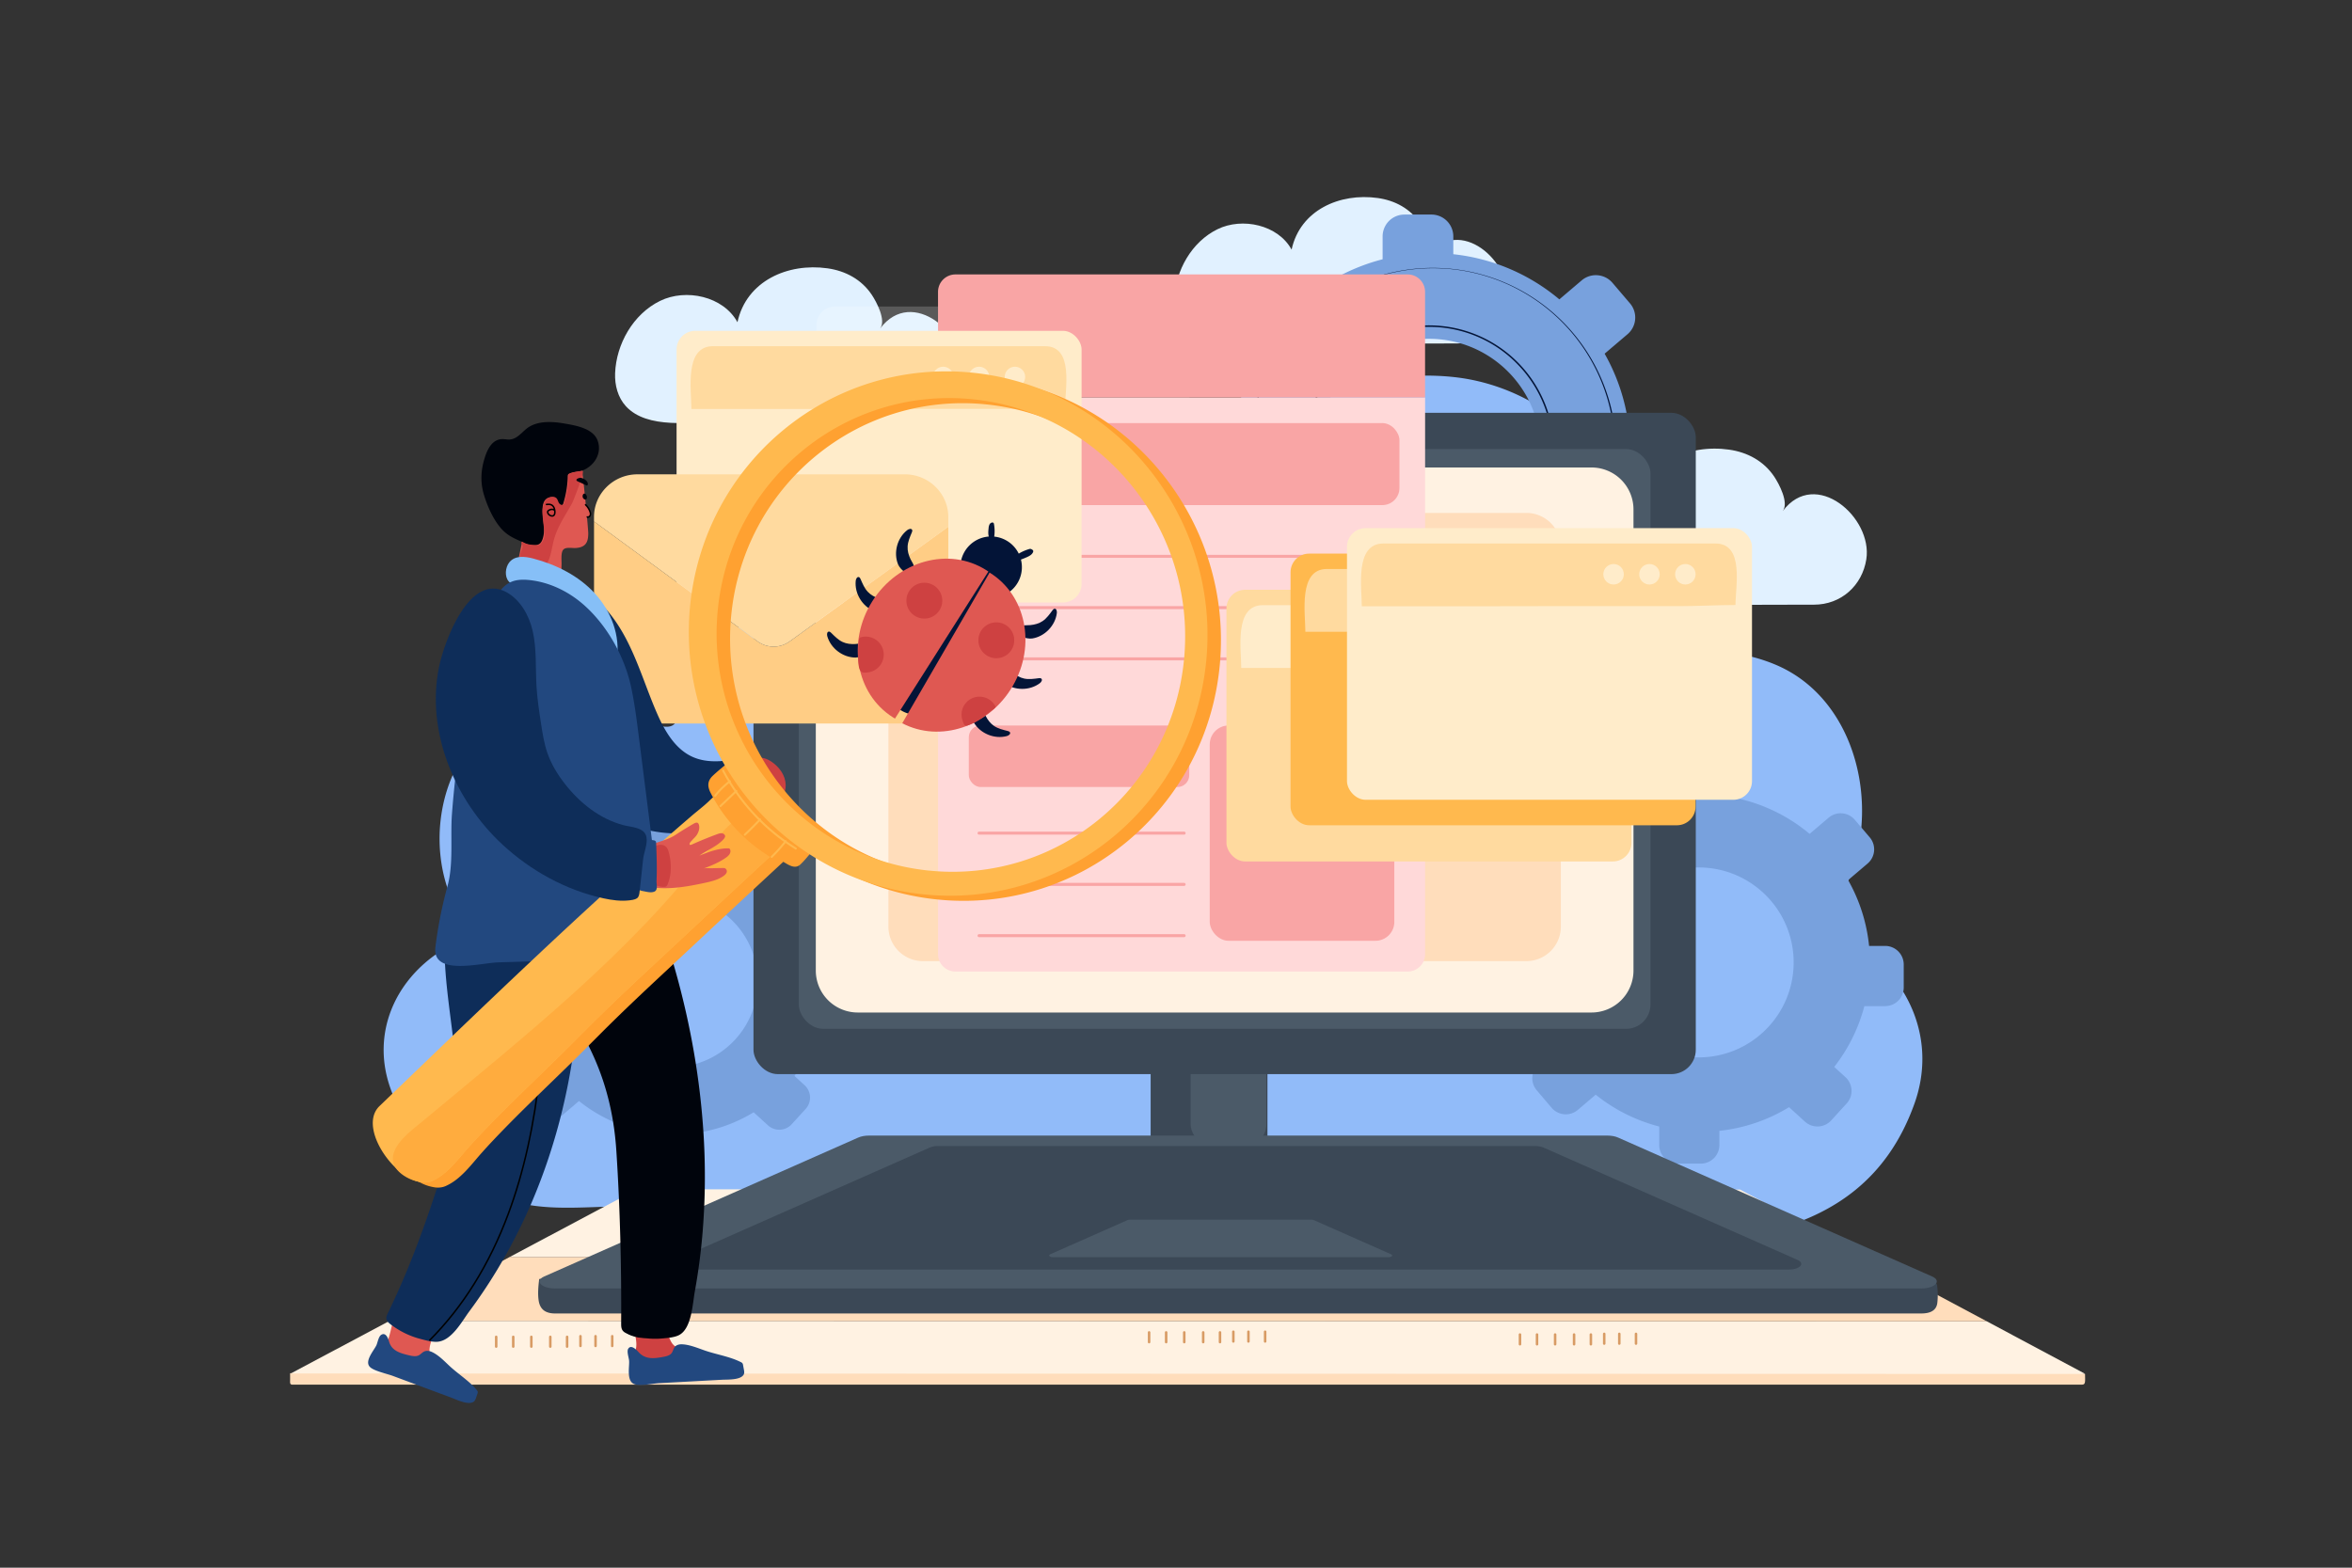 <svg xmlns="http://www.w3.org/2000/svg" viewBox="0 0 4680 3120"><rect x="0" y="0" width="4680" height="3120" fill="#333333" stroke="none"/><defs><style>.cls-1,.cls-7{fill:#fff;}.cls-1{opacity:0;}.cls-2{fill:#91bbf9;}.cls-3{fill:#e1f1ff;}.cls-4{fill:#78a1dd;}.cls-5{fill:#031437;}.cls-6{opacity:0.19;}.cls-8{fill:#fdb;}.cls-9{fill:#fff2e2;}.cls-10{fill:#d89b64;}.cls-11{fill:#3b4856;}.cls-12{fill:#4b5a68;}.cls-13{fill:#ffd9d9;}.cls-14{fill:#f9a5a5;}.cls-15{fill:#ffecca;}.cls-16{fill:#ffda9f;}.cls-17{fill:#ffb94e;}.cls-18{fill:#ffcd85;}.cls-19{fill:#df5852;}.cls-20{fill:#ce4141;}.cls-21{fill:#22487f;}.cls-22{fill:#0e2d59;}.cls-23{fill:#00040c;}.cls-24{fill:#86bff7;}.cls-25{fill:#ffa131;}.cls-26{fill:#ffac3e;}</style></defs><title>03</title><g id="_03" data-name="03"><rect id="_03-2" data-name="03" class="cls-1" width="4680" height="3120"/><path class="cls-2" d="M3697.53,1881.22c-20.37-13.74-41.32-26.6-61.43-40.71-2.14-1.5-4.41-3.17-5.24-5.65-1.35-4,1.59-8.09,4.28-11.37,120.85-147.58,83.93-421.36-101.08-500.16-116.3-49.54-255.32-27.44-362.79,39.12,210.38-235.59,13-575.86-271.91-611.27-103.11-12.81-256.85,7-339.62,77.22-41.21,35-36.57,51.48-36.59,102.82q0,154.4,0,308.77v340c-81.55,24.52-151.57,89-172.51,171.39,1-121.61-8.27-245.46-52.26-358.83-50.8-130.93-150.71-239.14-288.85-275.93-254.57-67.81-538.21,43.35-650,286.33-12.51,27.19-11.15,46-38.49,43.11-20.66-2.21-49.26-24.7-70.18-31.69a366.21,366.21,0,0,0-74.84-16.7c-50.43-5.69-102.22-.29-149.45,18.75-160.7,64.79-196.38,299.36-95.18,428,2.25,2.86,4.71,6.41,3.48,9.83-.75,2.12-2.73,3.52-4.59,4.77-17.52,11.79-35.73,22.49-53.46,34-91.35,59-136.7,162.91-101.53,268.32,31.12,93.25,106.75,169.21,194.57,211,75.13,35.73,143.9,32.45,224,29.65,64.31-2.25,128.93-1.71,193.49-1,39.54.45,79.06,1,118.47,1H2197.3q1.42,12.95,2.86,25.9c16.05,0,30-10.37,43-19.65a461.13,461.13,0,0,1,53.64-32.76c57.54-30,84.94,7.38,140.3,9.51,28.59,1.09,57.29,1.29,86,1.14v91.43H3114.6c260.8,0,587,22.23,695-281.79C3852.91,2073.87,3802.5,1952,3697.53,1881.22Z"/><path class="cls-3" d="M2443,688.54c39.45,2.12,82.07-3.77,113.9-3.81,114.45-.16,228.84-1.22,343.26-1.22,50.79,0,90.13-35.77,97.73-84.77,12.17-78.34-95-171-156-90,11.79-15.66-7.06-50.86-16-64.22-19.46-29.11-49.93-45.58-84.5-50.44-75.35-10.6-154.33,23.9-171.37,102.71-27-49.46-98.1-64.71-147.35-40.66-51.49,25.15-83.67,82.43-85.77,137.94-.85,22.55,5.17,46.09,20.56,62.85C2377.85,679.06,2409.26,686.73,2443,688.54Z"/><path class="cls-3" d="M1334.68,841.54c41.2,2.21,85.72-3.94,119-4,119.53-.17,239-1.27,358.49-1.27,53,0,94.12-37.36,102.07-88.53,12.7-81.83-99.24-178.64-162.88-94,12.3-16.36-7.39-53.12-16.71-67.07-20.34-30.41-52.15-47.6-88.25-52.68-78.7-11.06-161.18,25-179,107.27-28.21-51.66-102.45-67.58-153.89-42.46-53.77,26.26-87.38,86.08-89.57,144.06-.9,23.54,5.4,48.13,21.47,65.63C1266.65,831.64,1299.45,839.64,1334.68,841.54Z"/><path class="cls-3" d="M3122.17,1208.77c42,2.26,87.48-4,121.4-4.06,122-.17,243.91-1.3,365.87-1.3,54.12,0,96-38.13,104.16-90.35,13-83.51-101.27-182.31-166.23-96,12.56-16.69-7.53-54.21-17-68.45-20.75-31-53.22-48.58-90.07-53.76-80.31-11.3-164.49,25.47-182.66,109.47-28.79-52.72-104.55-69-157.05-43.33-54.88,26.79-89.18,87.85-91.42,147-.91,24,5.51,49.12,21.91,67C3052.74,1198.67,3086.21,1206.84,3122.17,1208.77Z"/><path class="cls-4" d="M3279.54,857.9h-37.66a392.08,392.08,0,0,0-49-154l45.54-38.72a43.51,43.51,0,0,0,5-61.34L3208.57,563a43.51,43.51,0,0,0-61.34-5l-44.44,37.79a392.81,392.81,0,0,0-211-89.86V470.46A43.51,43.51,0,0,0,2848.32,427h-53.69a43.51,43.51,0,0,0-43.52,43.51V516a393.75,393.75,0,0,0-171.9,94.72L2540.07,575a43.51,43.51,0,0,0-61.47,2.82l-36.19,39.67a43.52,43.52,0,0,0,2.83,61.48l49.87,45.48a391.76,391.76,0,0,0-38.17,133.42h-49.78a43.51,43.51,0,0,0-43.51,43.51V955.1a43.51,43.51,0,0,0,43.51,43.52h60.66a391.83,391.83,0,0,0,42.38,101.07l-40.67,34.58a43.51,43.51,0,0,0-5,61.33l34.78,40.91a43.53,43.53,0,0,0,61.34,5l41.84-35.58a393.3,393.3,0,0,0,148.58,74.44v43.28a43.51,43.51,0,0,0,43.52,43.51h53.69a43.51,43.51,0,0,0,43.51-43.51v-33.2a392,392,0,0,0,163-55.38l37.07,33.82a43.51,43.51,0,0,0,61.47-2.83l36.19-39.67a43.51,43.51,0,0,0-2.83-61.47l-26.31-24A393.13,393.13,0,0,0,3231,998.62h48.54a43.51,43.51,0,0,0,43.51-43.52V901.41A43.51,43.51,0,0,0,3279.54,857.9Zm-436.19,260.75c-122.7,0-222.17-99.47-222.17-222.17s99.47-222.17,222.17-222.17,222.17,99.47,222.17,222.17S2966.05,1118.65,2843.35,1118.65Z"/><path class="cls-5" d="M2843.35,1145.4a248.93,248.93,0,1,1,176-72.91A247.25,247.25,0,0,1,2843.35,1145.4Zm0-494.84a245.93,245.93,0,1,0,173.89,72A244.3,244.3,0,0,0,2843.35,650.56Z"/><path class="cls-5" d="M2850.61,1263.27a365.06,365.06,0,1,1,142.56-28.78A364,364,0,0,1,2850.61,1263.27Zm0-729.47A362,362,0,1,0,2992,562.34,361,361,0,0,0,2850.61,533.8Z"/><path class="cls-4" d="M1672.2,1923.82h-28.94a300.88,300.88,0,0,0-37.67-118.29l35-29.76a33.41,33.41,0,0,0,3.81-47.12l-26.72-31.43a33.43,33.43,0,0,0-47.12-3.81l-34.15,29a301.7,301.7,0,0,0-162.07-69v-27.25a33.43,33.43,0,0,0-33.43-33.43h-41.25a33.43,33.43,0,0,0-33.43,33.43v35a302.54,302.54,0,0,0-132.08,72.77l-30.07-27.43a33.44,33.44,0,0,0-47.23,2.17l-27.79,30.47a33.42,33.42,0,0,0,2.17,47.23l38.31,35a301.23,301.23,0,0,0-29.33,102.5H1002a33.43,33.43,0,0,0-33.43,33.43v41.25a33.43,33.43,0,0,0,33.43,33.43h46.6a301.14,301.14,0,0,0,32.56,77.66l-31.24,26.56a33.44,33.44,0,0,0-3.81,47.13l26.72,31.42a33.43,33.43,0,0,0,47.13,3.81l32.14-27.33a302.24,302.24,0,0,0,114.16,57.19v33.25a33.43,33.43,0,0,0,33.43,33.43h41.25a33.43,33.43,0,0,0,33.43-33.43v-25.51a301.18,301.18,0,0,0,125.23-42.54l28.48,26a33.44,33.44,0,0,0,47.23-2.17l27.8-30.48a33.44,33.44,0,0,0-2.17-47.23l-20.22-18.43a302.06,302.06,0,0,0,54.23-109.31h37.29a33.43,33.43,0,0,0,33.43-33.43v-41.25A33.43,33.43,0,0,0,1672.2,1923.82Zm-335.12,200.34a170.69,170.69,0,1,1,170.69-170.69A170.7,170.7,0,0,1,1337.08,2124.16Z"/><path class="cls-4" d="M3751.1,1882.56h-32a333.49,333.49,0,0,0-41.72-131l38.75-32.94a37,37,0,0,0,4.22-52.19l-29.59-34.8a37,37,0,0,0-52.18-4.22l-37.82,32.16a334.09,334.09,0,0,0-179.47-76.45v-30.18a37,37,0,0,0-37-37h-45.68a37,37,0,0,0-37,37v38.75a335,335,0,0,0-146.25,80.59L3122,1641.9a37,37,0,0,0-52.3,2.41l-30.78,33.75a37,37,0,0,0,2.4,52.29l42.43,38.7a333.47,333.47,0,0,0-32.48,113.51H3008.9a37,37,0,0,0-37,37v45.68a37,37,0,0,0,37,37h51.61a333.57,333.57,0,0,0,36,86L3062,2117.69a37,37,0,0,0-4.22,52.18l29.59,34.8a37,37,0,0,0,52.18,4.22l35.6-30.27A334.41,334.41,0,0,0,3301.53,2242v36.82a37,37,0,0,0,37,37h45.68a37,37,0,0,0,37-37v-28.24a333.45,333.45,0,0,0,138.67-47.12l31.54,28.77a37,37,0,0,0,52.3-2.4l30.78-33.75a37,37,0,0,0-2.4-52.3l-22.38-20.41a334.49,334.49,0,0,0,60-121h41.3a37,37,0,0,0,37-37v-45.68A37,37,0,0,0,3751.1,1882.56ZM3380,2104.4c-104.39,0-189-84.62-189-189s84.62-189,189-189,189,84.63,189,189S3484.39,2104.4,3380,2104.4Z"/><g class="cls-6"><path class="cls-7" d="M2550.09,606.19c-2.24-.16-10.67,10.73-12.15,12.22l-437,439.48q-236.28,237.63-472,475.86c-2.13-.33-3.85,3-5.25,4.59s-3.65,3.28-5.53,2.23,1-2.78,2-.84c0-178.52,4.37-355.61,4.37-534v-359A36.73,36.73,0,0,1,1661,610h792.54C2484.92,610,2519.58,603.92,2550.09,606.19Z"/></g><path class="cls-8" d="M4148.82,2734.88c-.72.5-1.53-.38-2.28-.81a7.49,7.49,0,0,0-3.17-.57c-3.46-.37-5.49-3.77-8.51-5.12s-7-.34-10.12-.34c-6.24,0-12.95,1-19.14.07-7.46-1.12-15.29-4.94-22.58-7.49-6.57-2.3-12.86-5.95-19.23-9.36l-41.2-22-70.12-37.45L774.71,2651c-1.89,0-4.76,2.53-6.48,3.45l-17.79,9.47L654,2715.25q-12.36,6.57-24.73,13.16c-3.67,2-6.78,4.39-10.75,4.57-2.71.13-5.44,0-8.15,0H577.25v12.66c0,4.38-.39,7.5,1.16,9a4.41,4.41,0,0,0,2.94,1.06c.5,0,1,0,1.51,0,1.28,0,2.56,0,3.84,0H910.4l48.86,0h105.61l56.5,0h58.77l60.93,0,62.94,0h64.84l66.6,0,68.23,0h69.73l71.1,0,72.34,0,73.45,0,74.43,0,75.27,0,76,0,76.58,0,77,0,77.37,0,77.55,0,77.62,0,77.56,0,77.36,0,77,0,76.58,0,76,0h75.28l74.42,0,73.45,0,72.34,0,71.1,0,69.73,0h68.23l66.6,0,64.84,0h62.94l60.93,0h58.77l56.49,0h54.08l51.53,0h372.54c4.68,0,8.47.63,8.95-6.93C4149.18,2744.89,4148.82,2739.75,4148.82,2734.88Z"/><polygon class="cls-9" points="578.48 2733.49 4149.37 2734.41 3953.08 2629.56 775.32 2628.75 578.48 2733.49"/><polygon class="cls-8" points="1014.34 2501.55 775.32 2628.75 3953.08 2629.56 3714.72 2502.24 1014.34 2501.55"/><polygon class="cls-9" points="3462.34 2367.44 1267.42 2366.88 1014.34 2501.55 3714.72 2502.24 3462.34 2367.44"/><path class="cls-10" d="M1349.47,2483.61a2.49,2.49,0,0,1-2.5-2.5v-19.33a2.5,2.5,0,0,1,5,0v19.33A2.49,2.49,0,0,1,1349.47,2483.61Z"/><path class="cls-10" d="M1315.56,2483.61a2.49,2.49,0,0,1-2.5-2.5v-19.33a2.5,2.5,0,0,1,5,0v19.33A2.49,2.49,0,0,1,1315.56,2483.61Z"/><path class="cls-10" d="M1385.49,2483.61a2.49,2.49,0,0,1-2.5-2.5v-19.33a2.5,2.5,0,0,1,5,0v19.33A2.49,2.49,0,0,1,1385.49,2483.61Z"/><path class="cls-10" d="M1423.19,2483.61a2.49,2.49,0,0,1-2.5-2.5v-19.33a2.5,2.5,0,0,1,5,0v19.33A2.49,2.49,0,0,1,1423.19,2483.61Z"/><path class="cls-10" d="M1456.64,2483.61a2.49,2.49,0,0,1-2.5-2.5v-19.33a2.5,2.5,0,0,1,5,0v19.33A2.49,2.49,0,0,1,1456.64,2483.61Z"/><path class="cls-10" d="M1513.19,2482.3a2.5,2.5,0,0,1-2.5-2.5v-19.34a2.5,2.5,0,0,1,5,0v19.34A2.5,2.5,0,0,1,1513.19,2482.3Z"/><path class="cls-10" d="M1483.19,2482.3a2.5,2.5,0,0,1-2.5-2.5v-19.34a2.5,2.5,0,0,1,5,0v19.34A2.5,2.5,0,0,1,1483.19,2482.3Z"/><path class="cls-10" d="M1546.43,2482.3a2.5,2.5,0,0,1-2.5-2.5v-19.34a2.5,2.5,0,0,1,5,0v19.34A2.5,2.5,0,0,1,1546.43,2482.3Z"/><path class="cls-10" d="M1209.15,2539.31a2.5,2.5,0,0,1-2.5-2.5v-19.34a2.5,2.5,0,0,1,5,0v19.34A2.5,2.5,0,0,1,1209.15,2539.31Z"/><path class="cls-10" d="M1175.24,2539.31a2.5,2.5,0,0,1-2.5-2.5v-19.34a2.5,2.5,0,0,1,5,0v19.34A2.5,2.5,0,0,1,1175.24,2539.31Z"/><path class="cls-10" d="M1245.17,2539.31a2.5,2.5,0,0,1-2.5-2.5v-19.34a2.5,2.5,0,0,1,5,0v19.34A2.5,2.5,0,0,1,1245.17,2539.31Z"/><path class="cls-10" d="M1282.87,2539.31a2.5,2.5,0,0,1-2.5-2.5v-19.34a2.5,2.5,0,0,1,5,0v19.34A2.5,2.5,0,0,1,1282.87,2539.31Z"/><path class="cls-10" d="M1316.32,2539.31a2.5,2.5,0,0,1-2.5-2.5v-19.34a2.5,2.5,0,0,1,5,0v19.34A2.5,2.5,0,0,1,1316.32,2539.31Z"/><path class="cls-10" d="M1372.87,2538a2.5,2.5,0,0,1-2.5-2.5v-19.34a2.5,2.5,0,0,1,5,0v19.34A2.5,2.5,0,0,1,1372.87,2538Z"/><path class="cls-10" d="M1342.87,2538a2.5,2.5,0,0,1-2.5-2.5v-19.34a2.5,2.5,0,0,1,5,0v19.34A2.5,2.5,0,0,1,1342.87,2538Z"/><path class="cls-10" d="M1406.11,2538a2.5,2.5,0,0,1-2.5-2.5v-19.34a2.5,2.5,0,0,1,5,0v19.34A2.5,2.5,0,0,1,1406.11,2538Z"/><path class="cls-10" d="M1268,2573.46a2.49,2.49,0,0,1-2.5-2.5v-19.33a2.5,2.5,0,0,1,5,0V2571A2.5,2.5,0,0,1,1268,2573.46Z"/><path class="cls-10" d="M1234,2573.46a2.49,2.49,0,0,1-2.5-2.5v-19.33a2.5,2.5,0,0,1,5,0V2571A2.5,2.5,0,0,1,1234,2573.46Z"/><path class="cls-10" d="M1304,2573.46a2.5,2.5,0,0,1-2.5-2.5v-19.33a2.5,2.5,0,0,1,5,0V2571A2.5,2.5,0,0,1,1304,2573.46Z"/><path class="cls-10" d="M1341.67,2573.46a2.5,2.5,0,0,1-2.5-2.5v-19.33a2.5,2.5,0,0,1,5,0V2571A2.5,2.5,0,0,1,1341.67,2573.46Z"/><path class="cls-10" d="M1375.11,2573.46a2.5,2.5,0,0,1-2.5-2.5v-19.33a2.5,2.5,0,0,1,5,0V2571A2.5,2.5,0,0,1,1375.11,2573.46Z"/><path class="cls-10" d="M1431.67,2572.15a2.49,2.49,0,0,1-2.5-2.5v-19.34a2.5,2.5,0,0,1,5,0v19.34A2.5,2.5,0,0,1,1431.67,2572.15Z"/><path class="cls-10" d="M1401.67,2572.15a2.5,2.5,0,0,1-2.5-2.5v-19.34a2.5,2.5,0,0,1,5,0v19.34A2.5,2.5,0,0,1,1401.67,2572.15Z"/><path class="cls-10" d="M1464.91,2572.15a2.5,2.5,0,0,1-2.5-2.5v-19.34a2.5,2.5,0,0,1,5,0v19.34A2.5,2.5,0,0,1,1464.91,2572.15Z"/><path class="cls-10" d="M1021.24,2682.48a2.5,2.5,0,0,1-2.5-2.5v-19.34a2.5,2.5,0,0,1,5,0V2680A2.5,2.5,0,0,1,1021.24,2682.48Z"/><path class="cls-10" d="M987.33,2682.48a2.5,2.5,0,0,1-2.5-2.5v-19.34a2.5,2.5,0,0,1,5,0V2680A2.5,2.5,0,0,1,987.33,2682.48Z"/><path class="cls-10" d="M1057.26,2682.48a2.5,2.5,0,0,1-2.5-2.5v-19.34a2.5,2.5,0,0,1,5,0V2680A2.5,2.5,0,0,1,1057.26,2682.48Z"/><path class="cls-10" d="M1095,2682.48a2.5,2.5,0,0,1-2.5-2.5v-19.34a2.5,2.5,0,0,1,5,0V2680A2.5,2.5,0,0,1,1095,2682.48Z"/><path class="cls-10" d="M1128.41,2682.48a2.49,2.49,0,0,1-2.5-2.5v-19.34a2.5,2.5,0,0,1,5,0V2680A2.5,2.5,0,0,1,1128.41,2682.48Z"/><path class="cls-10" d="M1185,2681.17a2.5,2.5,0,0,1-2.5-2.5v-19.34a2.5,2.5,0,0,1,5,0v19.34A2.5,2.5,0,0,1,1185,2681.17Z"/><path class="cls-10" d="M1155,2681.17a2.5,2.5,0,0,1-2.5-2.5v-19.34a2.5,2.5,0,0,1,5,0v19.34A2.5,2.5,0,0,1,1155,2681.17Z"/><path class="cls-10" d="M1218.2,2681.17a2.5,2.5,0,0,1-2.5-2.5v-19.34a2.5,2.5,0,0,1,5,0v19.34A2.5,2.5,0,0,1,1218.2,2681.17Z"/><path class="cls-10" d="M2648.63,2474.69a2.5,2.5,0,0,1-2.5-2.5v-19.34a2.5,2.5,0,1,1,5,0v19.34A2.5,2.5,0,0,1,2648.63,2474.69Z"/><path class="cls-10" d="M2614.72,2474.69a2.5,2.5,0,0,1-2.5-2.5v-19.34a2.5,2.5,0,0,1,5,0v19.34A2.5,2.5,0,0,1,2614.72,2474.69Z"/><path class="cls-10" d="M2684.65,2474.69a2.5,2.5,0,0,1-2.5-2.5v-19.34a2.5,2.5,0,0,1,5,0v19.34A2.5,2.5,0,0,1,2684.65,2474.69Z"/><path class="cls-10" d="M2722.35,2474.69a2.5,2.5,0,0,1-2.5-2.5v-19.34a2.5,2.5,0,0,1,5,0v19.34A2.5,2.5,0,0,1,2722.35,2474.69Z"/><path class="cls-10" d="M2755.8,2474.69a2.5,2.5,0,0,1-2.5-2.5v-19.34a2.5,2.5,0,1,1,5,0v19.34A2.5,2.5,0,0,1,2755.8,2474.69Z"/><path class="cls-10" d="M2812.35,2473.37a2.5,2.5,0,0,1-2.5-2.5v-19.34a2.5,2.5,0,0,1,5,0v19.34A2.5,2.5,0,0,1,2812.35,2473.37Z"/><path class="cls-10" d="M2782.35,2473.37a2.5,2.5,0,0,1-2.5-2.5v-19.34a2.5,2.5,0,0,1,5,0v19.34A2.5,2.5,0,0,1,2782.35,2473.37Z"/><path class="cls-10" d="M2845.59,2473.37a2.5,2.5,0,0,1-2.5-2.5v-19.34a2.5,2.5,0,0,1,5,0v19.34A2.5,2.5,0,0,1,2845.59,2473.37Z"/><path class="cls-10" d="M2508.31,2530.38a2.5,2.5,0,0,1-2.5-2.5v-19.34a2.5,2.5,0,0,1,5,0v19.34A2.5,2.5,0,0,1,2508.31,2530.38Z"/><path class="cls-10" d="M2474.4,2530.38a2.5,2.5,0,0,1-2.5-2.5v-19.34a2.5,2.5,0,0,1,5,0v19.34A2.5,2.5,0,0,1,2474.4,2530.38Z"/><path class="cls-10" d="M2544.33,2530.38a2.5,2.5,0,0,1-2.5-2.5v-19.34a2.5,2.5,0,0,1,5,0v19.34A2.5,2.5,0,0,1,2544.33,2530.38Z"/><path class="cls-10" d="M2582,2530.38a2.5,2.5,0,0,1-2.5-2.5v-19.34a2.5,2.5,0,0,1,5,0v19.34A2.5,2.5,0,0,1,2582,2530.38Z"/><path class="cls-10" d="M2615.48,2530.38a2.5,2.5,0,0,1-2.5-2.5v-19.34a2.5,2.5,0,0,1,5,0v19.34A2.5,2.5,0,0,1,2615.48,2530.38Z"/><path class="cls-10" d="M2672,2529.06a2.5,2.5,0,0,1-2.5-2.5v-19.33a2.5,2.5,0,0,1,5,0v19.33A2.5,2.5,0,0,1,2672,2529.06Z"/><path class="cls-10" d="M2642,2529.06a2.5,2.5,0,0,1-2.5-2.5v-19.33a2.5,2.5,0,0,1,5,0v19.33A2.5,2.5,0,0,1,2642,2529.06Z"/><path class="cls-10" d="M2705.27,2529.06a2.5,2.5,0,0,1-2.5-2.5v-19.33a2.5,2.5,0,0,1,5,0v19.33A2.5,2.5,0,0,1,2705.27,2529.06Z"/><path class="cls-10" d="M2567.1,2564.54a2.5,2.5,0,0,1-2.5-2.5V2542.7a2.5,2.5,0,0,1,5,0V2562A2.49,2.49,0,0,1,2567.1,2564.54Z"/><path class="cls-10" d="M2533.19,2564.54a2.5,2.5,0,0,1-2.5-2.5V2542.7a2.5,2.5,0,0,1,5,0V2562A2.49,2.49,0,0,1,2533.19,2564.54Z"/><path class="cls-10" d="M2603.13,2564.54a2.49,2.49,0,0,1-2.5-2.5V2542.7a2.5,2.5,0,0,1,5,0V2562A2.5,2.5,0,0,1,2603.13,2564.54Z"/><path class="cls-10" d="M2640.83,2564.54a2.5,2.5,0,0,1-2.5-2.5V2542.7a2.5,2.5,0,0,1,5,0V2562A2.5,2.5,0,0,1,2640.83,2564.54Z"/><path class="cls-10" d="M2674.27,2564.54a2.5,2.5,0,0,1-2.5-2.5V2542.7a2.5,2.5,0,0,1,5,0V2562A2.5,2.5,0,0,1,2674.27,2564.54Z"/><path class="cls-10" d="M2730.82,2563.22a2.5,2.5,0,0,1-2.5-2.5v-19.34a2.5,2.5,0,0,1,5,0v19.34A2.49,2.49,0,0,1,2730.82,2563.22Z"/><path class="cls-10" d="M2700.83,2563.22a2.49,2.49,0,0,1-2.5-2.5v-19.34a2.5,2.5,0,0,1,5,0v19.34A2.5,2.5,0,0,1,2700.83,2563.22Z"/><path class="cls-10" d="M2764.07,2563.22a2.5,2.5,0,0,1-2.5-2.5v-19.34a2.5,2.5,0,0,1,5,0v19.34A2.5,2.5,0,0,1,2764.07,2563.22Z"/><path class="cls-10" d="M2320.4,2673.56a2.5,2.5,0,0,1-2.5-2.5v-19.34a2.5,2.5,0,0,1,5,0v19.34A2.5,2.5,0,0,1,2320.4,2673.56Z"/><path class="cls-10" d="M2286.49,2673.56a2.5,2.5,0,0,1-2.5-2.5v-19.34a2.5,2.5,0,1,1,5,0v19.34A2.5,2.5,0,0,1,2286.49,2673.56Z"/><path class="cls-10" d="M2356.42,2673.56a2.5,2.5,0,0,1-2.5-2.5v-19.34a2.5,2.5,0,1,1,5,0v19.34A2.5,2.5,0,0,1,2356.42,2673.56Z"/><path class="cls-10" d="M2394.12,2673.56a2.5,2.5,0,0,1-2.5-2.5v-19.34a2.5,2.5,0,0,1,5,0v19.34A2.5,2.5,0,0,1,2394.12,2673.56Z"/><path class="cls-10" d="M2427.56,2673.56a2.5,2.5,0,0,1-2.5-2.5v-19.34a2.5,2.5,0,0,1,5,0v19.34A2.49,2.49,0,0,1,2427.56,2673.56Z"/><path class="cls-10" d="M2484.12,2672.24a2.5,2.5,0,0,1-2.5-2.5V2650.4a2.5,2.5,0,0,1,5,0v19.34A2.5,2.5,0,0,1,2484.12,2672.24Z"/><path class="cls-10" d="M2454.12,2672.24a2.5,2.5,0,0,1-2.5-2.5V2650.4a2.5,2.5,0,0,1,5,0v19.34A2.5,2.5,0,0,1,2454.12,2672.24Z"/><path class="cls-10" d="M2517.36,2672.24a2.5,2.5,0,0,1-2.5-2.5V2650.4a2.5,2.5,0,0,1,5,0v19.34A2.5,2.5,0,0,1,2517.36,2672.24Z"/><path class="cls-10" d="M3386.59,2479a2.5,2.5,0,0,1-2.5-2.5v-19.34a2.5,2.5,0,0,1,5,0v19.34A2.5,2.5,0,0,1,3386.59,2479Z"/><path class="cls-10" d="M3352.68,2479a2.5,2.5,0,0,1-2.5-2.5v-19.34a2.5,2.5,0,0,1,5,0v19.34A2.5,2.5,0,0,1,3352.68,2479Z"/><path class="cls-10" d="M3422.61,2479a2.5,2.5,0,0,1-2.5-2.5v-19.34a2.5,2.5,0,0,1,5,0v19.34A2.5,2.5,0,0,1,3422.61,2479Z"/><path class="cls-10" d="M3460.31,2479a2.5,2.5,0,0,1-2.5-2.5v-19.34a2.5,2.5,0,0,1,5,0v19.34A2.5,2.5,0,0,1,3460.31,2479Z"/><path class="cls-10" d="M3493.76,2479a2.5,2.5,0,0,1-2.5-2.5v-19.34a2.5,2.5,0,0,1,5,0v19.34A2.5,2.5,0,0,1,3493.76,2479Z"/><path class="cls-10" d="M3550.31,2477.63a2.5,2.5,0,0,1-2.5-2.5V2455.8a2.5,2.5,0,0,1,5,0v19.33A2.5,2.5,0,0,1,3550.31,2477.63Z"/><path class="cls-10" d="M3520.31,2477.63a2.5,2.5,0,0,1-2.5-2.5V2455.8a2.5,2.5,0,0,1,5,0v19.33A2.5,2.5,0,0,1,3520.31,2477.63Z"/><path class="cls-10" d="M3583.55,2477.63a2.5,2.5,0,0,1-2.5-2.5V2455.8a2.5,2.5,0,0,1,5,0v19.33A2.5,2.5,0,0,1,3583.55,2477.63Z"/><path class="cls-10" d="M3246.27,2534.64a2.5,2.5,0,0,1-2.5-2.5V2512.8a2.5,2.5,0,0,1,5,0v19.34A2.5,2.5,0,0,1,3246.27,2534.64Z"/><path class="cls-10" d="M3212.36,2534.64a2.5,2.5,0,0,1-2.5-2.5V2512.8a2.5,2.5,0,0,1,5,0v19.34A2.5,2.5,0,0,1,3212.36,2534.64Z"/><path class="cls-10" d="M3282.29,2534.64a2.5,2.5,0,0,1-2.5-2.5V2512.8a2.5,2.5,0,0,1,5,0v19.34A2.5,2.5,0,0,1,3282.29,2534.64Z"/><path class="cls-10" d="M3320,2534.64a2.5,2.5,0,0,1-2.5-2.5V2512.8a2.5,2.5,0,0,1,5,0v19.34A2.5,2.5,0,0,1,3320,2534.64Z"/><path class="cls-10" d="M3353.44,2534.64a2.5,2.5,0,0,1-2.5-2.5V2512.8a2.5,2.5,0,0,1,5,0v19.34A2.5,2.5,0,0,1,3353.44,2534.64Z"/><path class="cls-10" d="M3410,2533.33a2.5,2.5,0,0,1-2.5-2.5v-19.34a2.5,2.5,0,0,1,5,0v19.34A2.5,2.5,0,0,1,3410,2533.33Z"/><path class="cls-10" d="M3380,2533.33a2.5,2.5,0,0,1-2.5-2.5v-19.34a2.5,2.5,0,0,1,5,0v19.34A2.5,2.5,0,0,1,3380,2533.33Z"/><path class="cls-10" d="M3443.23,2533.33a2.5,2.5,0,0,1-2.5-2.5v-19.34a2.5,2.5,0,0,1,5,0v19.34A2.5,2.5,0,0,1,3443.23,2533.33Z"/><path class="cls-10" d="M3305.07,2568.8a2.49,2.49,0,0,1-2.5-2.5V2547a2.5,2.5,0,0,1,5,0v19.34A2.5,2.5,0,0,1,3305.07,2568.8Z"/><path class="cls-10" d="M3271.16,2568.8a2.49,2.49,0,0,1-2.5-2.5V2547a2.5,2.5,0,0,1,5,0v19.34A2.5,2.5,0,0,1,3271.16,2568.8Z"/><path class="cls-10" d="M3341.09,2568.8a2.5,2.5,0,0,1-2.5-2.5V2547a2.5,2.5,0,0,1,5,0v19.34A2.5,2.5,0,0,1,3341.09,2568.8Z"/><path class="cls-10" d="M3378.79,2568.8a2.5,2.5,0,0,1-2.5-2.5V2547a2.5,2.5,0,0,1,5,0v19.34A2.5,2.5,0,0,1,3378.79,2568.8Z"/><path class="cls-10" d="M3412.23,2568.8a2.5,2.5,0,0,1-2.5-2.5V2547a2.5,2.5,0,0,1,5,0v19.34A2.5,2.5,0,0,1,3412.23,2568.8Z"/><path class="cls-10" d="M3468.79,2567.48a2.49,2.49,0,0,1-2.5-2.5v-19.34a2.5,2.5,0,0,1,5,0V2565A2.5,2.5,0,0,1,3468.79,2567.48Z"/><path class="cls-10" d="M3438.79,2567.48a2.5,2.5,0,0,1-2.5-2.5v-19.34a2.5,2.5,0,0,1,5,0V2565A2.5,2.5,0,0,1,3438.79,2567.48Z"/><path class="cls-10" d="M3502,2567.48a2.5,2.5,0,0,1-2.5-2.5v-19.34a2.5,2.5,0,0,1,5,0V2565A2.5,2.5,0,0,1,3502,2567.48Z"/><path class="cls-10" d="M3058.36,2677.82a2.5,2.5,0,0,1-2.5-2.5V2656a2.5,2.5,0,0,1,5,0v19.34A2.5,2.5,0,0,1,3058.36,2677.82Z"/><path class="cls-10" d="M3024.45,2677.82a2.5,2.5,0,0,1-2.5-2.5V2656a2.5,2.5,0,0,1,5,0v19.34A2.5,2.5,0,0,1,3024.45,2677.82Z"/><path class="cls-10" d="M3094.38,2677.82a2.5,2.5,0,0,1-2.5-2.5V2656a2.5,2.5,0,0,1,5,0v19.34A2.5,2.5,0,0,1,3094.38,2677.82Z"/><path class="cls-10" d="M3132.08,2677.82a2.5,2.5,0,0,1-2.5-2.5V2656a2.5,2.5,0,1,1,5,0v19.34A2.5,2.5,0,0,1,3132.08,2677.82Z"/><path class="cls-10" d="M3165.53,2677.82a2.49,2.49,0,0,1-2.5-2.5V2656a2.5,2.5,0,0,1,5,0v19.34A2.5,2.5,0,0,1,3165.53,2677.82Z"/><path class="cls-10" d="M3222.08,2676.5a2.5,2.5,0,0,1-2.5-2.5v-19.34a2.5,2.5,0,0,1,5,0V2674A2.5,2.5,0,0,1,3222.08,2676.5Z"/><path class="cls-10" d="M3192.08,2676.5a2.5,2.5,0,0,1-2.5-2.5v-19.34a2.5,2.5,0,0,1,5,0V2674A2.5,2.5,0,0,1,3192.08,2676.5Z"/><path class="cls-10" d="M3255.32,2676.5a2.5,2.5,0,0,1-2.5-2.5v-19.34a2.5,2.5,0,0,1,5,0V2674A2.5,2.5,0,0,1,3255.32,2676.5Z"/><rect class="cls-11" x="2289.55" y="2077.08" width="232.44" height="356.4" rx="44.5"/><rect class="cls-12" x="2369.09" y="2079.6" width="150.69" height="202.5" rx="44.5"/><rect class="cls-11" x="1499.27" y="821.62" width="1875" height="1316.1" rx="48.5"/><rect class="cls-12" x="1589.41" y="893.73" width="1694.71" height="1153.84" rx="48.5"/><path class="cls-9" d="M3166.79,2015.09a83.5,83.5,0,0,0,83.51-83.5v-917.7a83.51,83.51,0,0,0-83.51-83.51h-1460a83.51,83.51,0,0,0-83.51,83.51v917.7a83.5,83.5,0,0,0,83.51,83.5Z"/><path class="cls-8" d="M3037.1,1912.81a68.67,68.67,0,0,0,68.67-68.67V1089.47a68.68,68.68,0,0,0-68.67-68.67H1836.43a68.67,68.67,0,0,0-68.67,68.67v754.67a68.66,68.66,0,0,0,68.67,68.67Z"/><path class="cls-11" d="M3198.19,2272.48h-1469c-8.06,0-15.8,1.6-21.55,4.46-1.31.72-2.71,1.35-4.06,2L1477.94,2391l-168.47,83.68-78.45,39c-13,6.45-27.21,11-41.73,14.52s-29.53,6-44.44,8.36c-15.58,2.51-31.08,5.76-46.86,7.33-7.55.76-15.15,1.18-22.75,1.27-.83,0-1.82.08-2.24.68a1.7,1.7,0,0,0-.24.83c-1.56,13.27-2.86,27.12-1.11,40.42,1,7.79,3.75,16.06,11.22,21.35,6,4.21,13.87,5.6,21.53,5.6H3823c17.24,0,29.74-5.5,31.81-20.45a137.59,137.59,0,0,0-.46-35.92c-.86-5.65-10.14-8.39-15.29-11.08-4.39-2.3-12.47-.89-17.57-.91q-10,0-20-.22-20.05-.35-40.09-1.18c-10.36-.42-23.33-9.92-32.32-14.39l-32.82-16.3-72.38-36-156.07-77.52-141.39-70.23-91-45.19-15.62-7.76C3214,2274.08,3206.24,2272.48,3198.19,2272.48Z"/><path class="cls-12" d="M3198.19,2260h-1469c-8.06,0-15.8,1.43-21.55,4l-624.78,276.41c-19.7,8.72-6,23.84,21.55,23.84H3823c27.59,0,41.26-15.12,21.55-23.84L3219.73,2264C3214,2261.41,3206.24,2260,3198.19,2260Z"/><path class="cls-11" d="M3054.25,2280.82H1867a44.49,44.49,0,0,0-17.41,3.21l-505,223.39c-15.93,7-4.88,19.27,17.41,19.27h2197.2c22.3,0,33.34-12.22,17.41-19.27L3071.67,2284A44.5,44.5,0,0,0,3054.25,2280.82Z"/><path class="cls-12" d="M2609.17,2427.35h-360.6a13.68,13.68,0,0,0-5.29,1l-153.36,67.85c-4.84,2.14-1.48,5.85,5.29,5.85h667.33c6.77,0,10.12-3.71,5.29-5.85l-153.37-67.85A13.61,13.61,0,0,0,2609.17,2427.35Z"/><path class="cls-13" d="M1866.51,1899a34.66,34.66,0,0,0,34.57,34.57h900a34.67,34.67,0,0,0,34.57-34.57V791H1866.51Z"/><path class="cls-14" d="M2801.05,546.18h-900a34.67,34.67,0,0,0-34.57,34.57V791h969.11V580.75A34.68,34.68,0,0,0,2801.05,546.18Z"/><rect class="cls-14" x="1917.51" y="842.02" width="867.1" height="163.22" rx="34"/><rect class="cls-14" x="1927.71" y="1443.89" width="438.65" height="122.41" rx="23.5"/><rect class="cls-14" x="2407.17" y="1443.89" width="367.24" height="428.45" rx="37.5"/><path class="cls-14" d="M2356.16,1661.11h-408a3,3,0,0,1,0-6h408a3,3,0,0,1,0,6Z"/><path class="cls-14" d="M2356.16,1763.12h-408a3,3,0,0,1,0-6h408a3,3,0,0,1,0,6Z"/><path class="cls-14" d="M2356.16,1865.13h-408a3,3,0,0,1,0-6h408a3,3,0,0,1,0,6Z"/><path class="cls-14" d="M2764.21,1110.25H1937.92a3,3,0,0,1,0-6h826.29a3,3,0,0,1,0,6Z"/><path class="cls-14" d="M2764.21,1212.26H1937.92a3,3,0,0,1,0-6h826.29a3,3,0,0,1,0,6Z"/><path class="cls-14" d="M2764.21,1314.27H1937.92a3,3,0,0,1,0-6h826.29a3,3,0,0,1,0,6Z"/><rect class="cls-15" x="1346.25" y="658.4" width="805.89" height="540.66" rx="37.11"/><path class="cls-16" d="M1418.47,813.92h174.45c48.77,0,97.55-.24,146.31-.24h268.33c37,0,74.34-2.26,111.71-2.26,0-37.34,18-122.42-39.8-122.42H1418.53c-57.26,0-42.81,87.89-42.81,124.92Z"/><circle class="cls-15" cx="1948.12" cy="750.21" r="20.4"/><circle class="cls-15" cx="2019.53" cy="750.21" r="20.4"/><circle class="cls-15" cx="1876.71" cy="750.21" r="20.4"/><rect class="cls-16" x="2440.4" y="1173.79" width="805.89" height="540.66" rx="37.11"/><path class="cls-15" d="M2512.63,1329.31h174.45c48.77,0,97.54-.23,146.3-.23h268.33c37.06,0,74.34-2.26,111.71-2.26,0-37.35,18-122.42-39.79-122.42h-661c-57.26,0-42.81,87.89-42.81,124.91Z"/><circle class="cls-16" cx="3042.27" cy="1265.6" r="20.4"/><circle class="cls-16" cx="3113.68" cy="1265.6" r="20.4"/><circle class="cls-16" cx="2970.86" cy="1265.6" r="20.4"/><rect class="cls-17" x="2567.92" y="1101.79" width="805.89" height="540.66" rx="37.11"/><path class="cls-16" d="M2640.14,1257.31h174.45c48.77,0,97.54-.24,146.31-.24h268.33c37.05,0,74.34-2.26,111.71-2.26,0-37.34,18-122.42-39.8-122.42H2640.2c-57.26,0-42.81,87.9-42.81,124.92Z"/><circle class="cls-15" cx="3169.79" cy="1193.6" r="20.4"/><circle class="cls-15" cx="3241.19" cy="1193.6" r="20.4"/><circle class="cls-15" cx="3098.38" cy="1193.6" r="20.4"/><rect class="cls-15" x="2680.23" y="1051.08" width="805.89" height="540.66" rx="37.11"/><path class="cls-16" d="M2752.46,1206.6h174.45c48.77,0,97.54-.24,146.31-.24h268.32c37.06,0,74.35-2.26,111.72-2.26,0-37.34,18-122.42-39.8-122.42H2752.52c-57.26,0-42.82,87.89-42.82,124.92Z"/><circle class="cls-15" cx="3282.1" cy="1142.89" r="20.4"/><circle class="cls-15" cx="3353.51" cy="1142.89" r="20.4"/><circle class="cls-15" cx="3210.69" cy="1142.89" r="20.4"/><path class="cls-18" d="M1507.58,1276.57,1182,1037.83v317.44c0,46.55,38.91,84.64,86.48,84.64h532c47.56,0,86.48-38.09,86.48-84.64v-307L1571,1276.77A54.07,54.07,0,0,1,1507.58,1276.57Z"/><path class="cls-16" d="M1800.43,944h-532c-47.57,0-86.48,38.09-86.48,84.64v9.16l325.59,238.74a54.07,54.07,0,0,0,63.44.2l315.89-228.48v-19.62C1886.91,982.12,1848,944,1800.43,944Z"/><path class="cls-5" d="M2004.4,1180.83a61.21,61.21,0,0,0,27.06-67.2c4.16-1.52,8.28-3.19,12.32-5,4.73-2.15,9.72-4.89,11.73-9.68a4.23,4.23,0,0,0,.39-2.65c-.34-1.37-1.68-2.22-2.91-2.93a7.09,7.09,0,0,0-2.5-1,6.82,6.82,0,0,0-2.85.41,89,89,0,0,0-20.53,9.06,61.26,61.26,0,0,0-48.82-33.89,77.88,77.88,0,0,0-.48-24.94,4.53,4.53,0,0,0-.85-2.22,3.28,3.28,0,0,0-2.89-.88,7.38,7.38,0,0,0-5.42,4.41,21.93,21.93,0,0,0-1.57,7.1c-.58,5.46-1.11,11.2.41,16.39a61.24,61.24,0,0,0-56.13,54c-39.87,10.16-83.66,44.25-115.54,94.45-49.83,78.47-51.67,166.57-4.11,196.78s126.51-8.93,176.35-87.41C1999.93,1275.36,2012.17,1221.23,2004.4,1180.83Z"/><path class="cls-5" d="M1806,1087.43c.56-9.66,4.6-18.72,8.32-27.65.7-1.67,1.39-3.6.62-5.25-1.58-3.36-6.7-1.83-9.64.45-20,15.47-27.87,44.77-18.36,68.18,4.35,10.71,25.91,30.43,31.38,9.59,2-7.61-3.53-13.58-6.59-20C1807.94,1104.83,1805.45,1096.25,1806,1087.43Z"/><path class="cls-5" d="M1726.65,1177.75c-6.59-7.08-10.34-16.26-14.22-25.12-.72-1.67-1.64-3.5-3.36-4.08-3.52-1.18-6,3.58-6.35,7.27-2.64,25.14,13.07,51.09,36.56,60.42,10.74,4.26,39.9,2.31,28.63-16-4.11-6.71-12.26-6.84-19-9.09C1740.59,1188.36,1732.67,1184.23,1726.65,1177.75Z"/><path class="cls-5" d="M1676.46,1277.58c-8.74-4.14-15.64-11.27-22.52-18.07-1.29-1.28-2.82-2.64-4.64-2.54-3.7.21-4.2,5.53-3.19,9.11,6.86,24.32,31.07,42.61,56.35,42.56,11.55,0,37.91-12.64,20.64-25.51-6.31-4.71-13.92-1.81-21-1.39C1693.34,1282.26,1684.45,1281.36,1676.46,1277.58Z"/><path class="cls-5" d="M2074.71,1236c8-5.44,13.71-13.55,19.45-21.33,1.08-1.46,2.38-3,4.19-3.23,3.7-.37,5,4.81,4.57,8.5-3,25.1-24.11,46.91-49.09,50.77-11.41,1.76-39.41-6.62-24.34-22,5.5-5.62,13.47-3.94,20.56-4.62C2058.76,1243.28,2067.4,1241,2074.71,1236Z"/><path class="cls-5" d="M2037.92,1350.48c9.46,2,19.27.53,28.86-.7,1.8-.23,3.85-.39,5.23.79,2.82,2.42,0,7-3,9.18-20.22,15.17-50.56,15-70.62-.35-9.17-7-22.47-33.05-.94-32.81,7.87.09,12.17,7,17.56,11.66C2021.66,1344,2029.27,1348.63,2037.92,1350.48Z"/><path class="cls-5" d="M1978,1444.8c8,5.38,17.69,7.63,27.06,10,1.76.45,3.72,1.06,4.56,2.67,1.73,3.29-2.59,6.45-6.17,7.42-24.4,6.6-52.52-4.79-65.45-26.5-5.92-9.93-8.62-39,11.29-30.82,7.27,3,8.7,11,12,17.34C1965.34,1432.72,1970.68,1439.88,1978,1444.8Z"/><path class="cls-19" d="M1962.4,1134.66c-73.72-46.81-175.1-19.22-226.45,61.64s-33.2,184.34,40.52,231.15c1.44.92,2.89,1.8,4.36,2.66l185.82-292.63C1965.25,1136.52,1963.84,1135.58,1962.4,1134.66Z"/><path class="cls-19" d="M2015.23,1365.15c47.09-81.22,26.26-181-46.12-225.59l-173.82,299.85C1870.64,1478.87,1968.14,1446.38,2015.23,1365.15Z"/><circle class="cls-20" cx="1839.23" cy="1195.41" r="35.7"/><path class="cls-20" d="M1708.32,1284.5c-.57,9.72-1.19,19.48-.58,29.21.43,7.07.43,23.85,10.23,24.76a41.18,41.18,0,0,0,14.44-1.38,35.71,35.71,0,0,0-10.22-70.08,31.79,31.79,0,0,0-9.88,1.5c-3.4,1.2-3.25,6-3.51,9.23Q1708.53,1281.13,1708.32,1284.5Z"/><path class="cls-20" d="M1918.84,1403.06a36,36,0,0,0-3.23,31.84c1.3,3.43,2.16,8.74,6.64,9.19a12.15,12.15,0,0,0,5.32-1c16.86-6.11,30.66-17.47,44.59-28.39,2.31-1.8,5.74-3.7,7.54-6s1.16-2.8-.35-5.26a35.71,35.71,0,0,0-60.51-.36Z"/><circle class="cls-20" cx="1982.48" cy="1274.3" r="35.7"/><path class="cls-20" d="M1503.71,1509.08c11-3,21.58.3,31,6.56,15.64,10.41,28.24,27.27,28.66,46.64.32,14.88-7.83,31.84-22,38.13-7.41,3.29-11.54.28-16.34-4.86-6-6.39-11.83-13.47-20.25-16.66-3.21-1.21-6.8-1.89-9.24-4.29-2-2-2.88-4.76-3.66-7.45-3.75-13-8.51-27.88-8.86-41.48C1482.72,1514.59,1495.31,1511.38,1503.71,1509.08Z"/><path class="cls-21" d="M1523.32,1535.16c5.86,10.29,10.53,22.26,12,34.08,1,7.83-1.45,15.35-8.64,19.18a69.87,69.87,0,0,1-24.39,7.69,3,3,0,0,1-1.61-.1,3.19,3.19,0,0,1-1.41-2.11c-4.27-13.15-11.55-25.12-19.46-36.45-3.76-5.38-7.72-10.73-10-16.87s-3.73-18,2-22.77,13.74-7.78,20.82-9.32,12.58,3.23,17.12,8.12A100.43,100.43,0,0,1,1523.32,1535.16Z"/><path class="cls-22" d="M1058.69,1253.2c-7.65,38.7-2.92,86.11,5.69,123.54,5.59,24.31,14.8,47.62,24.45,70.62,23.41,55.77,50.83,112,96.22,152,44.23,39,103.56,59.53,162.51,59.26a277.11,277.11,0,0,0,100-19.69c6.92-2.73,83.15-41.06,82.48-42.77a347,347,0,0,0-41.58-76.41c-2.31-3.21-4.81-6.49-8.33-8.28-5.16-2.62-11.33-1.52-17-.47-28.14,5.16-58.22,7.15-84.4-4.37-34.76-15.28-55.59-51-70.85-85.73-21.83-49.71-37.23-102.26-62.53-150.29-15.52-29.47-35.26-57.38-60.51-79.32-11.55-10-26.29-22.36-41.09-27.12-16.91-5.45-26.5,3.08-42.65,9.42-29.51,11.6-34.51,46.14-41,73.67Q1059.28,1250.17,1058.69,1253.2Z"/><path class="cls-20" d="M1261.92,2696.48c-2.19,7.92-2.54,14.45,7.93,20.52,14.76,8.55,36.93,8.22,53.88,8.45,12,.16,24,.12,35.85-1.3,6.15-.74,12.32-1.88,17.88-4.28,4.5-1.95,8.86-5.2,9.4-9.56.51-4.14-2.56-7.94-5.83-11a70.93,70.93,0,0,0-25.12-14.89c-4.11-1.42-8.44-2.52-12-4.75-5.75-3.55-8.88-9.46-11.36-15.22-1.77-4.12-3.35-8.39-3.37-12.79,0-6.74,3.63-13.52,1.69-20-2.17-7.26-10.92-11.85-19.48-12.49s-17,1.82-25,4.42c-15.84,5.12-22.78,6.21-23.28,19.87-.49,13.46,5,26,2.45,39.87C1264.6,2688.13,1263,2692.48,1261.92,2696.48Z"/><path class="cls-19" d="M763.49,2685.48c-1.57,2.73-2.89,5.49-3.1,8.43-.44,6.06,2.13,13.43,5.38,18.94a55.88,55.88,0,0,0,10.44,12.29c24.58,22.75,62,35.37,97.22,32.8,4.1-.3,8.64-1,10.83-3.86,1.87-2.43,1.42-5.68.82-8.63-4.35-21.18-29.5-31.58-30.51-55.2-.53-12.33,4.39-24.05,9.25-35.43,4.13-9.68,14.72-24.24,14.78-34.59.06-9.73-13.54-14.72-24.88-16.43-6.85.75-15.47-1.31-22.64-1.07a126.9,126.9,0,0,0-25.65,3.24c-5.68,1.37-15.91,3.82-19.41,8.1-2.49,3-2.52,8.71-3.39,12.34l-3.46,14.47c-3,12.59-6,25.28-11.53,37.21C766.5,2680.59,764.9,2683,763.49,2685.48Z"/><path class="cls-21" d="M1266.19,2686.47c1.87,1.7,3.46,3.41,4.5,4.56,13,14.35,29.18,13.15,48.37,9.56,6.32-1.18,13.21-2.68,17-7.24,3.32-4,3.53-9.54,7.11-13.35,3.15-3.36,8.43-4.74,13.4-4.6,15.31.45,31.59,7.4,45.54,12.25,23.68,8.23,49.74,12,71.78,23.09a10.15,10.15,0,0,1,3.08,2,8.21,8.21,0,0,1,1.61,4.17l1.66,9.08c.61,3.29,1.17,6.84-.54,9.82-6.36,11.07-32.18,9.57-43.59,10.19l-124.49,6.75c-12.41.68-37.55,6.17-49.15,2.05-16.68-5.93-9.6-35.35-10.72-47.05-.55-5.81-4.89-17.91-1.85-23.25C1254,2677.42,1261.13,2681.89,1266.19,2686.47Z"/><path class="cls-21" d="M772.34,2664.62a52.46,52.46,0,0,1,1.9,5.61c4.93,17.21,20.13,22.54,39.21,27,6.29,1.48,13.24,2.92,18.86.56,4.91-2.06,7.74-6.66,12.81-8.48,4.45-1.6,9.89-.69,14.32,1.39,13.63,6.37,25.06,18.62,35.37,28.19,17.5,16.23,39.27,29.66,53.94,47.63a8.53,8.53,0,0,1,1.81,2.94,7.1,7.1,0,0,1-.52,4.15l-2.83,8.31c-1,3-2.21,6.23-5.18,8.07-11,6.85-33.69-4.54-44.31-8.49l-115.89-43.13c-11.55-4.3-36.92-9.52-45.45-17.55-12.27-11.54,8.18-33.6,12.75-43.91,2.26-5.12,4.11-17,9.41-20.35C765.6,2652.19,769.94,2658.77,772.34,2664.62Z"/><path class="cls-23" d="M1252.21,1682.52c-34-74.4-74.46-137.77-161.18-124.36-49.63,7.68-93.33,34.33-129.51,68-14,13-50.2,36.32-49.55,59,1.19,41.93,53.47,104.67,76.49,138.8,35.74,53,77.39,101.52,116.08,152.24,74.38,97.49,114,192.89,121.91,314.72,7.43,114.25,10.19,229,9.54,342.95,0,4.7,0,9.76,2.7,13.72s7.06,5.81,11.31,7.37a156.53,156.53,0,0,0,68.07,8.79c10.37-.95,24.1-1.93,33.35-6.83,24.89-13.17,26.72-62.39,31.22-87.28q9.79-54.1,14.71-109.2a1357,1357,0,0,0,1.29-221.88c-11.1-149.18-45.28-297.46-97.9-438.91Q1278.65,1740.29,1252.21,1682.52Z"/><path class="cls-23" d="M1150.14,1748.69a522.12,522.12,0,0,0-38.92-45.47c-24.59-25.54-67.18-73.11-107.93-77.91-33.48-4-85.68,31.77-84.81,63C919.67,1730.23,972,1793,995,1827.1c35.75,53,77.39,101.52,116.09,152.24,74.37,97.49,114,192.89,121.9,314.71,7.44,114.26,10.2,229,9.54,343,0,4.7,0,9.76,2.7,13.72s7.06,5.81,11.32,7.37c101,37,91.75-163.57,87.27-209.35-17.14-175.24-34.7-352.3-97.15-519.53C1223.11,1866.23,1192.38,1804.07,1150.14,1748.69Z"/><path class="cls-22" d="M1152.42,1853.54c-1.8-39.85-8.79-97.52-45.75-128.28-22.83-19-64-16.64-92.84-13.83-36.22,3.53-68.9,21.63-90,45.31-27.31,30.62-38,70.24-39.12,109.44-4.26,143.68,50.06,280.5,7.89,423.19-32.38,109.59-70.43,220.29-120.92,324.29-1.83,3.77-3.71,7.86-2.74,11.93s4.36,7,7.74,9.67a166.12,166.12,0,0,0,60.23,29.57c10.06,2.66,23.26,6.41,33.79,5.53C899,2668,919.63,2629,933.4,2610.45q29.94-40.29,55.7-83a1097,1097,0,0,0,86.47-178.08c47-123.7,72-254.29,77.17-385.49Q1154.92,1908.76,1152.42,1853.54Z"/><path d="M855.48,2668.89l-2.12-2.13c66.48-66.41,119.16-150.94,156.56-251.24,30.89-82.8,52.09-178.4,63-284.15,11.94-115.54-.38-236.23-38.76-379.79l2.9-.78c38.48,143.93,50.82,265,38.84,380.88-11,106-32.21,201.85-63.18,284.89C975.18,2517.28,922.27,2602.17,855.48,2668.89Z"/><path class="cls-23" d="M1155.91,937.59c-9.17,3-17.47,6.36-19.3,16.37a175.36,175.36,0,0,0-2.44,42c.44,7.22.48,12.65-2.52,18.9-2.65,5.52-5.57,9.37-5.44,15.94.11,5.37,1.94,10.59,2.09,16,.47,16.68-9.9,35-22.28,45.64-6.07,5.23-13.94,8.85-21.93,8.26-10.64-.79-19.24-8.54-28.51-13.82-22-12.53-41.68-15.6-59-35.78l-.09-.11c-15.3-17.82-26.34-42.93-33.25-65.23-7.6-24.51-6.67-48.36.68-72.74,5.08-16.81,14.12-37.95,34.44-39.1,5.45-.3,10.9,1.2,16.34.74,14.09-1.21,22.95-13.56,33.24-21.68,20.64-16.28,51-14.31,75.39-10.07,22.4,3.91,57.14,9.61,65.9,34.19C1198.69,903.73,1181,929.32,1155.91,937.59Z"/><path class="cls-19" d="M1038.2,1081.43l.45-2.18a48.8,48.8,0,0,0,24.19,5.89c3.66-.08,7.48-.63,10.48-2.68,3.47-2.38,5.32-6.39,6.59-10.34,5.62-17.48.44-35.58-.35-53.39-.54-12.32,1.31-28.3,17.14-29.19a11,11,0,0,1,8.18,2.65c2.63,2.52,3.26,6.36,5,9.51s6.11,5.71,9,3.46a7.69,7.69,0,0,0,2.18-3.95,200.5,200.5,0,0,0,8.46-47.75c.47-8.67-1.07-9.75,7-12.39,6.69-2.21,14.63-2.67,21.57-4.14,1.17-.24,12.56,115.23,12.43,125-.11,7.77-.91,16.26-6.46,21.9-5,5.07-12.69,6.61-19.9,6.86-6.34.23-18.47-2.26-23.31,3.21-5.3,6-3.2,22.08-3.48,29.54a470.47,470.47,0,0,0,2.47,68.69c1.26,11.51,2.94,23.14,1.36,34.62-1.15,8.33-4.89,21.53-13,26.11-6.17,3.47-19.15,1.51-26,1.55-19.69.09-35.83-10.25-44.74-27.14a84.23,84.23,0,0,1-8.39-26.66c-.73-4.73,0-8.43.17-13,.21-5.75-3.81-11.32-5.34-16.72-2.39-8.48-.6-17.49,1.2-26.11Z"/><path class="cls-20" d="M1041.36,1079.4c7.28,4.14,16.12,4.95,24.55,5.63,2.88.23,6,.41,8.44-1.15,3.64-2.33,7.27-9.56,8.27-13.64,1.36-5.5.46-11.35-.08-16.89-1.07-11-2.88-21.95-3.09-33-.23-12.81,4-30.76,19.62-31.63a10.75,10.75,0,0,1,8,2.6c2.58,2.47,3.2,6.24,4.92,9.33s6,5.61,8.8,3.39a7.42,7.42,0,0,0,2.14-3.87,196.13,196.13,0,0,0,8.3-46.87c.47-8.51-1-9.56,6.83-12.16,6.54-2.16,14.31-2.61,21.1-4,5.43-1.15-18.18,59.67-20.76,64.3-13,23.45-28.74,45.83-36,72-3.09,11.2-4.53,22.82-8,33.92a98.09,98.09,0,0,1-15.29,29.85c-3.31,4.39-7.89,8.89-13.37,8.36-3.56-.35-6.53-2.78-9.25-5.11-6.69-5.73-19.43-12.79-22.16-21.61-2.18-7,.21-14,2.36-20.64,1-3.24,3.35-8.16,3.17-11.58-.15-2.76-3-4.76-2-7.93.13-.37.38-.79.77-.77a1.07,1.07,0,0,1,.51.23C1040,1078.57,1040.66,1079,1041.36,1079.4Z"/><path class="cls-23" d="M1167.73,957.94l-.26-.34a20.55,20.55,0,0,0-10.8-6.42c-4.67-1.06-14.81,3.53-6.54,7.13,5.49,2.38,10.88,5,16.3,7.52a3.12,3.12,0,0,0,1.35.38,2,2,0,0,0,1.7-1.49C1170.21,962.49,1169,959.71,1167.73,957.94Z"/><path class="cls-23" d="M1159.3,988.33a7.32,7.32,0,0,0,.3,1.56c1.33,4.09,7.13,6.74,8.19,1.07a8.53,8.53,0,0,0-3.18-8,3.06,3.06,0,0,0-1-.57,2.28,2.28,0,0,0-1.32,0C1159.94,983.07,1159.11,986,1159.3,988.33Z"/><path class="cls-19" d="M1169.76,1010.18l3.79,6.73a15.27,15.27,0,0,1,1.94,4.58,5.07,5.07,0,0,1-1.28,4.61,5.66,5.66,0,0,1-2.1,1.11c-1.74.57-3.81.65-5.22-.5-1.62-1.33-1.77-3.7-1.79-5.8l-.12-11.48c0-1.28-.25-4.18,1.69-3.65C1167.9,1006.11,1169.21,1009.19,1169.76,1010.18Z"/><path d="M1098.57,1028.39a11.42,11.42,0,0,1-8.34-4.29,7.71,7.71,0,0,1-1.93-5.8c.4-2.84,3.1-4.08,5.07-5a11.17,11.17,0,0,1,8.27-.49c-.82-2.67-2.35-5.35-5.16-6.66s-6-.95-8.89-.7a1.52,1.52,0,0,1-1.63-1.36,1.5,1.5,0,0,1,1.37-1.63c3.13-.27,7-.61,10.42,1,4.73,2.2,7.58,7.73,7.82,15.17.15,5-1.6,8.44-4.8,9.44A7.2,7.2,0,0,1,1098.57,1028.39Zm-.27-13.15a8.91,8.91,0,0,0-3.65.8c-1.52.69-3.21,1.46-3.38,2.67a5,5,0,0,0,1.29,3.5c1.67,2.07,4.87,3.76,7.31,3,2.67-.84,2.74-5.17,2.7-6.48,0-.55-.06-1.24-.15-2A5.92,5.92,0,0,0,1098.3,1015.24Z"/><path class="cls-24" d="M1060.87,1111.56c46.21,12.12,90.73,34.46,123,69.7s51,84.41,43.3,131.57c-9.55-13.23-12.53-29.94-18.51-45.12-15.19-38.56-50.11-66.81-88.5-82.41-18.59-7.55-38.12-12.47-57.87-15.86-14.45-2.48-39.12-.18-49.9-12.16-8.89-9.88-6.89-28.26,1.07-38.16C1025,1104.8,1045.08,1107.41,1060.87,1111.56Z"/><path class="cls-21" d="M992,1915.25c-35.58,1-132.82,28.2-125.6-30.6a846,846,0,0,1,24.31-122.13c11.93-43.8,5.19-97.55,8.63-143a2022.25,2022.25,0,0,1,44.88-296.94c10.05-44,18.43-90.08,40.29-130.16,19-34.94,38.94-43,78.14-36.76,36.47,5.84,70.79,23.42,98.45,47.66,46.76,41,81.55,103.11,94.63,163.73,6.84,31.66,10.92,63.85,15,96q22.35,176.54,44.71,353.06c2.81,22.18,5.39,45.85-4.48,65.91-16.66,33.83-63.07,25.77-94.07,26.65Q1104.39,1911.9,992,1915.25Z"/><path d="M1169.61,1030.67a5.54,5.54,0,0,1-1.4-.18,1.5,1.5,0,0,1,.76-2.9,3.64,3.64,0,0,0,3.77-1.79,6.71,6.71,0,0,0,.51-5,34.87,34.87,0,0,0-9.21-15.32,1.5,1.5,0,0,1,2-2.19,37.64,37.64,0,0,1,10.07,16.78,9.56,9.56,0,0,1-.86,7.34A6.84,6.84,0,0,1,1169.61,1030.67Z"/><path class="cls-25" d="M1961.57,751.83c-283.73-28.78-535.31,180.34-561.91,467.08A526.25,526.25,0,0,0,1469,1533.35c-8,6.61-16.09,13.33-23.69,20.44-10.94,10.22-11.33,21-4.71,34.06,1.58,3.12,3.23,6.21,4.92,9.27-2.33,1.89-4.62,4.08-7,6.41-11.07,10.81-23.84,20.29-35.58,30.38-107.43,92.39-212,188.1-315.18,285.2-102.7,96.64-204.1,194.64-305.82,292.31-30.21,29-4.89,87.4,32,122.81,8.93,13.52,27.77,24.22,45.63,27.78,8.93,2.19,17.57,2.12,25.4-.83.66-.24,1.3-.49,1.93-.77a103,103,0,0,0,20.23-12.15l1.13-.86q1.95-1.52,3.84-3.09a197.84,197.84,0,0,0,18-17.36c.74-.81,1.49-1.62,2.23-2.44,1.39-1.53,2.77-3.08,4.14-4.63,7.52-8.54,14.7-17.32,22-25.5Q969,2282.53,979.87,2271c61.14-64.83,123.44-122,186.39-185.07l29.93-30c60.31-60.41,123.31-118,185.64-176.3q88.2-82.47,176.8-164.51c2.39,1.47,4.79,2.91,7.22,4.31,8.7,5,18.15,8.8,26.47,1.24s15.38-17.07,23.19-25.5a513.49,513.49,0,0,0,249.72,95c283.73,28.78,535.31-180.34,561.92-467.08S2245.31,780.61,1961.57,751.83Zm421.37,569.05c-24,259-251.29,447.92-507.6,421.93-186.88-19-337.61-146.94-396.22-315.28a475.48,475.48,0,0,1-24.33-200.78c24-259,251.28-447.92,507.59-421.93S2407,1061.87,2382.94,1320.88Z"/><path class="cls-17" d="M1169.43,2045.79l-29.92,30c-63,63.06-125.25,120.24-186.4,185.07q-10.87,11.53-21.43,23.37c-21.13,23.79-41.6,52.67-71.55,66-55.17,24.59-154.34-101.55-104.93-149,101.73-97.67,203.12-195.67,305.82-292.31,103.2-97.1,207.75-192.81,315.19-285.2,11.73-10.09,24.51-19.57,35.58-30.38,9.46-9.24,17.48-16.41,31.89-10.73,9,3.54,16,10.63,22.68,17.64a820,820,0,0,1,58.29,69c6.91,9.15,10.88,22.78,9,34.09q-89.31,83-178.54,166.12C1292.74,1927.77,1229.74,1985.38,1169.43,2045.79Z"/><path class="cls-26" d="M1169.43,2045.79l-29.92,30c-63,63.06-125.25,120.24-186.4,185.07q-10.87,11.53-21.43,23.37c-21.13,23.79-41.6,52.67-71.55,66-23.88,10.64-71-9.89-77.51-36.21-8.27-33.48,38.34-65.88,59.83-83.81,202-168.56,411.5-333,570.92-542.47,13.46-17.68,38.77-56.85,63.83-58.81,23.09-1.82,33.42,21.77,47.45,40.35,6.91,9.15,10.88,22.78,9,34.09q-89.31,83-178.54,166.12C1292.74,1927.77,1229.74,1985.38,1169.43,2045.79Z"/><path class="cls-25" d="M1592.41,1681.25c-9.38,9.29-17.12,20.44-26.85,29.28-8.32,7.56-17.76,3.78-26.46-1.24-53.16-30.66-97.4-76.85-125.24-131.62-6.62-13-6.23-23.84,4.71-34.06,8.1-7.58,16.71-14.72,25.28-21.74,5.86-4.81,13.07-4.21,19.38,0s10.82,10.59,15.3,16.73a581.14,581.14,0,0,0,87,95.11C1580,1646.36,1593.73,1662.07,1592.41,1681.25Z"/><path class="cls-17" d="M2400.39,1313c26.61-286.74-181.84-542.52-465.57-571.3S1399.51,922,1372.9,1208.73s181.84,542.52,465.57,571.3S2373.79,1599.69,2400.39,1313Zm-551.8,419.68c-186.89-19-337.61-146.94-396.23-315.28A475.63,475.63,0,0,1,1428,1216.57c24-259,251.29-447.92,507.59-421.93s444.59,257.05,420.56,516.06S2104.89,1758.62,1848.59,1732.63Z"/><path class="cls-17" d="M1423,1585.85a1.94,1.94,0,0,1-1.19-.4,2,2,0,0,1-.42-2.79c8.46-11.41,19.71-21.23,29.6-29.34a2,2,0,0,1,2.54,3.1c-9.7,7.95-20.72,17.57-28.93,28.62A2,2,0,0,1,1423,1585.85Z"/><path class="cls-17" d="M1433.59,1606.18a2,2,0,0,1-1.37-3.46c10.54-9.89,21.14-20,31.5-29.92a2,2,0,1,1,2.77,2.88c-10.37,10-21,20-31.53,30A2,2,0,0,1,1433.59,1606.18Z"/><path class="cls-17" d="M1535.5,1707.37a2,2,0,0,1-1.39-3.43,307.62,307.62,0,0,0,27.68-31,2,2,0,1,1,3.16,2.46,314.59,314.59,0,0,1-28,31.39A2,2,0,0,1,1535.5,1707.37Z"/><path class="cls-17" d="M1482.08,1663.23a2,2,0,0,1-1.37-3.46c10.36-9.76,20.54-19.91,30.26-30.15a2,2,0,0,1,2.9,2.76c-9.77,10.29-20,20.49-30.42,30.31A2,2,0,0,1,1482.08,1663.23Z"/><path class="cls-17" d="M1583.47,1690.78a2,2,0,0,1-1-.3,407.21,407.21,0,0,1-145.4-156,2,2,0,0,1,3.53-1.87,403.24,403.24,0,0,0,144,154.45,2,2,0,0,1-1,3.7Z"/><path class="cls-19" d="M1310.58,1767.31l-3.41-.22c-5.26-.39-10.73-1-15.19-3.83-14.92-9.45-25.4-26.57-25.78-44.13-.36-16.34,8.74-27.75,22.83-34.91,17.8-9,38.12-11.44,55-22.59q17.88-11.79,36.46-22.47c2.51-1.44,5.77-2.85,8.11-1.14a6.19,6.19,0,0,1,2.05,3.32c2.12,6.79-.29,14.27-4.13,20.27-2.55,4-6.52,7.25-9.59,10.84-1.42,1.65-4.32,4.29-4.72,6.54-.81,4.58,4.28,1.82,6.48.84q24-10.68,48.71-19.76c2.78-1,5.67-2,8.62-1.79,3.59.3,8,3.55,6.53,7.51A15.4,15.4,0,0,1,1439,1671c-13.08,13.91-31.82,20.79-47.38,31.85,18.48-7.29,37.54-14.7,57.4-14.46a5,5,0,0,1,2,.3,3.84,3.84,0,0,1,1.82,2.15c1.24,3,.46,6.56-1.29,9.3a25.73,25.73,0,0,1-7,6.69c-13.67,9.73-29.47,16-45.15,22,4.59-1.76,12.42-.66,17.36-.84q9.51-.35,19-.44c3.7,0,7.19-.59,9.37,2.87,3,4.78-.51,9.2-4.29,12.06-11.43,8.66-25.94,11.9-40,14.92C1370.65,1763.85,1341.55,1769.07,1310.58,1767.31Z"/><path class="cls-20" d="M1334.62,1732.06a85.49,85.49,0,0,1-6.25,28.06,8.73,8.73,0,0,1-2.28,3.58c-1.49,1.21-3.54,1.38-5.45,1.4-13.15.13-25.43-7.89-35.65-15.8-8.5-6.57-11.75-16.27-12-27-.3-13.74,9.53-29.14,21.86-35,15.15-7.15,30.43-11.25,35.69,8.1A115.36,115.36,0,0,1,1334.62,1732.06Z"/><path class="cls-21" d="M1304.69,1772.63c4.09-4.54,1.41-13.47,1.69-19.69,1.13-24.81.18-49.66-.76-74.48-.06-1.55-.17-3.24-1.2-4.4a6.85,6.85,0,0,0-4.06-1.74c-7.42-1.39-15.26-2.75-22.35-.18-11.94,4.31-17.51,18-19.49,30.54a110.45,110.45,0,0,0,5.54,55.22c3.64,9.85,4.62,13.7,15.12,15.51,6.93,1.19,15.32,3.89,22.38,1.28A7.85,7.85,0,0,0,1304.69,1772.63Z"/><path class="cls-22" d="M1007.5,1178.44c-73.67-40-123.56,98.81-133.81,148.38-26.65,128.88,31.14,266.1,126,353.94,56.24,52.1,126.07,90.75,201.2,107.1,16.81,3.66,34.34,6,51.53,4,19.89-2.28,19.15-6.44,21.11-24.95q3-28.28,6.08-56.55c1.51-14,9.4-30.54,6.64-44.67-3.74-19.15-29.71-19.26-45.52-23.4-46.88-12.26-86.91-44-116.72-82.25-14.47-18.54-26.92-38.87-34.68-61.07-6.73-19.23-9.83-39.51-12.9-59.65-3.7-24.27-7.41-48.58-8.88-73.09-2.22-37,.61-74.64-7.68-110.78C1052.69,1224.33,1035,1193.36,1007.5,1178.44Z"/></g></svg>